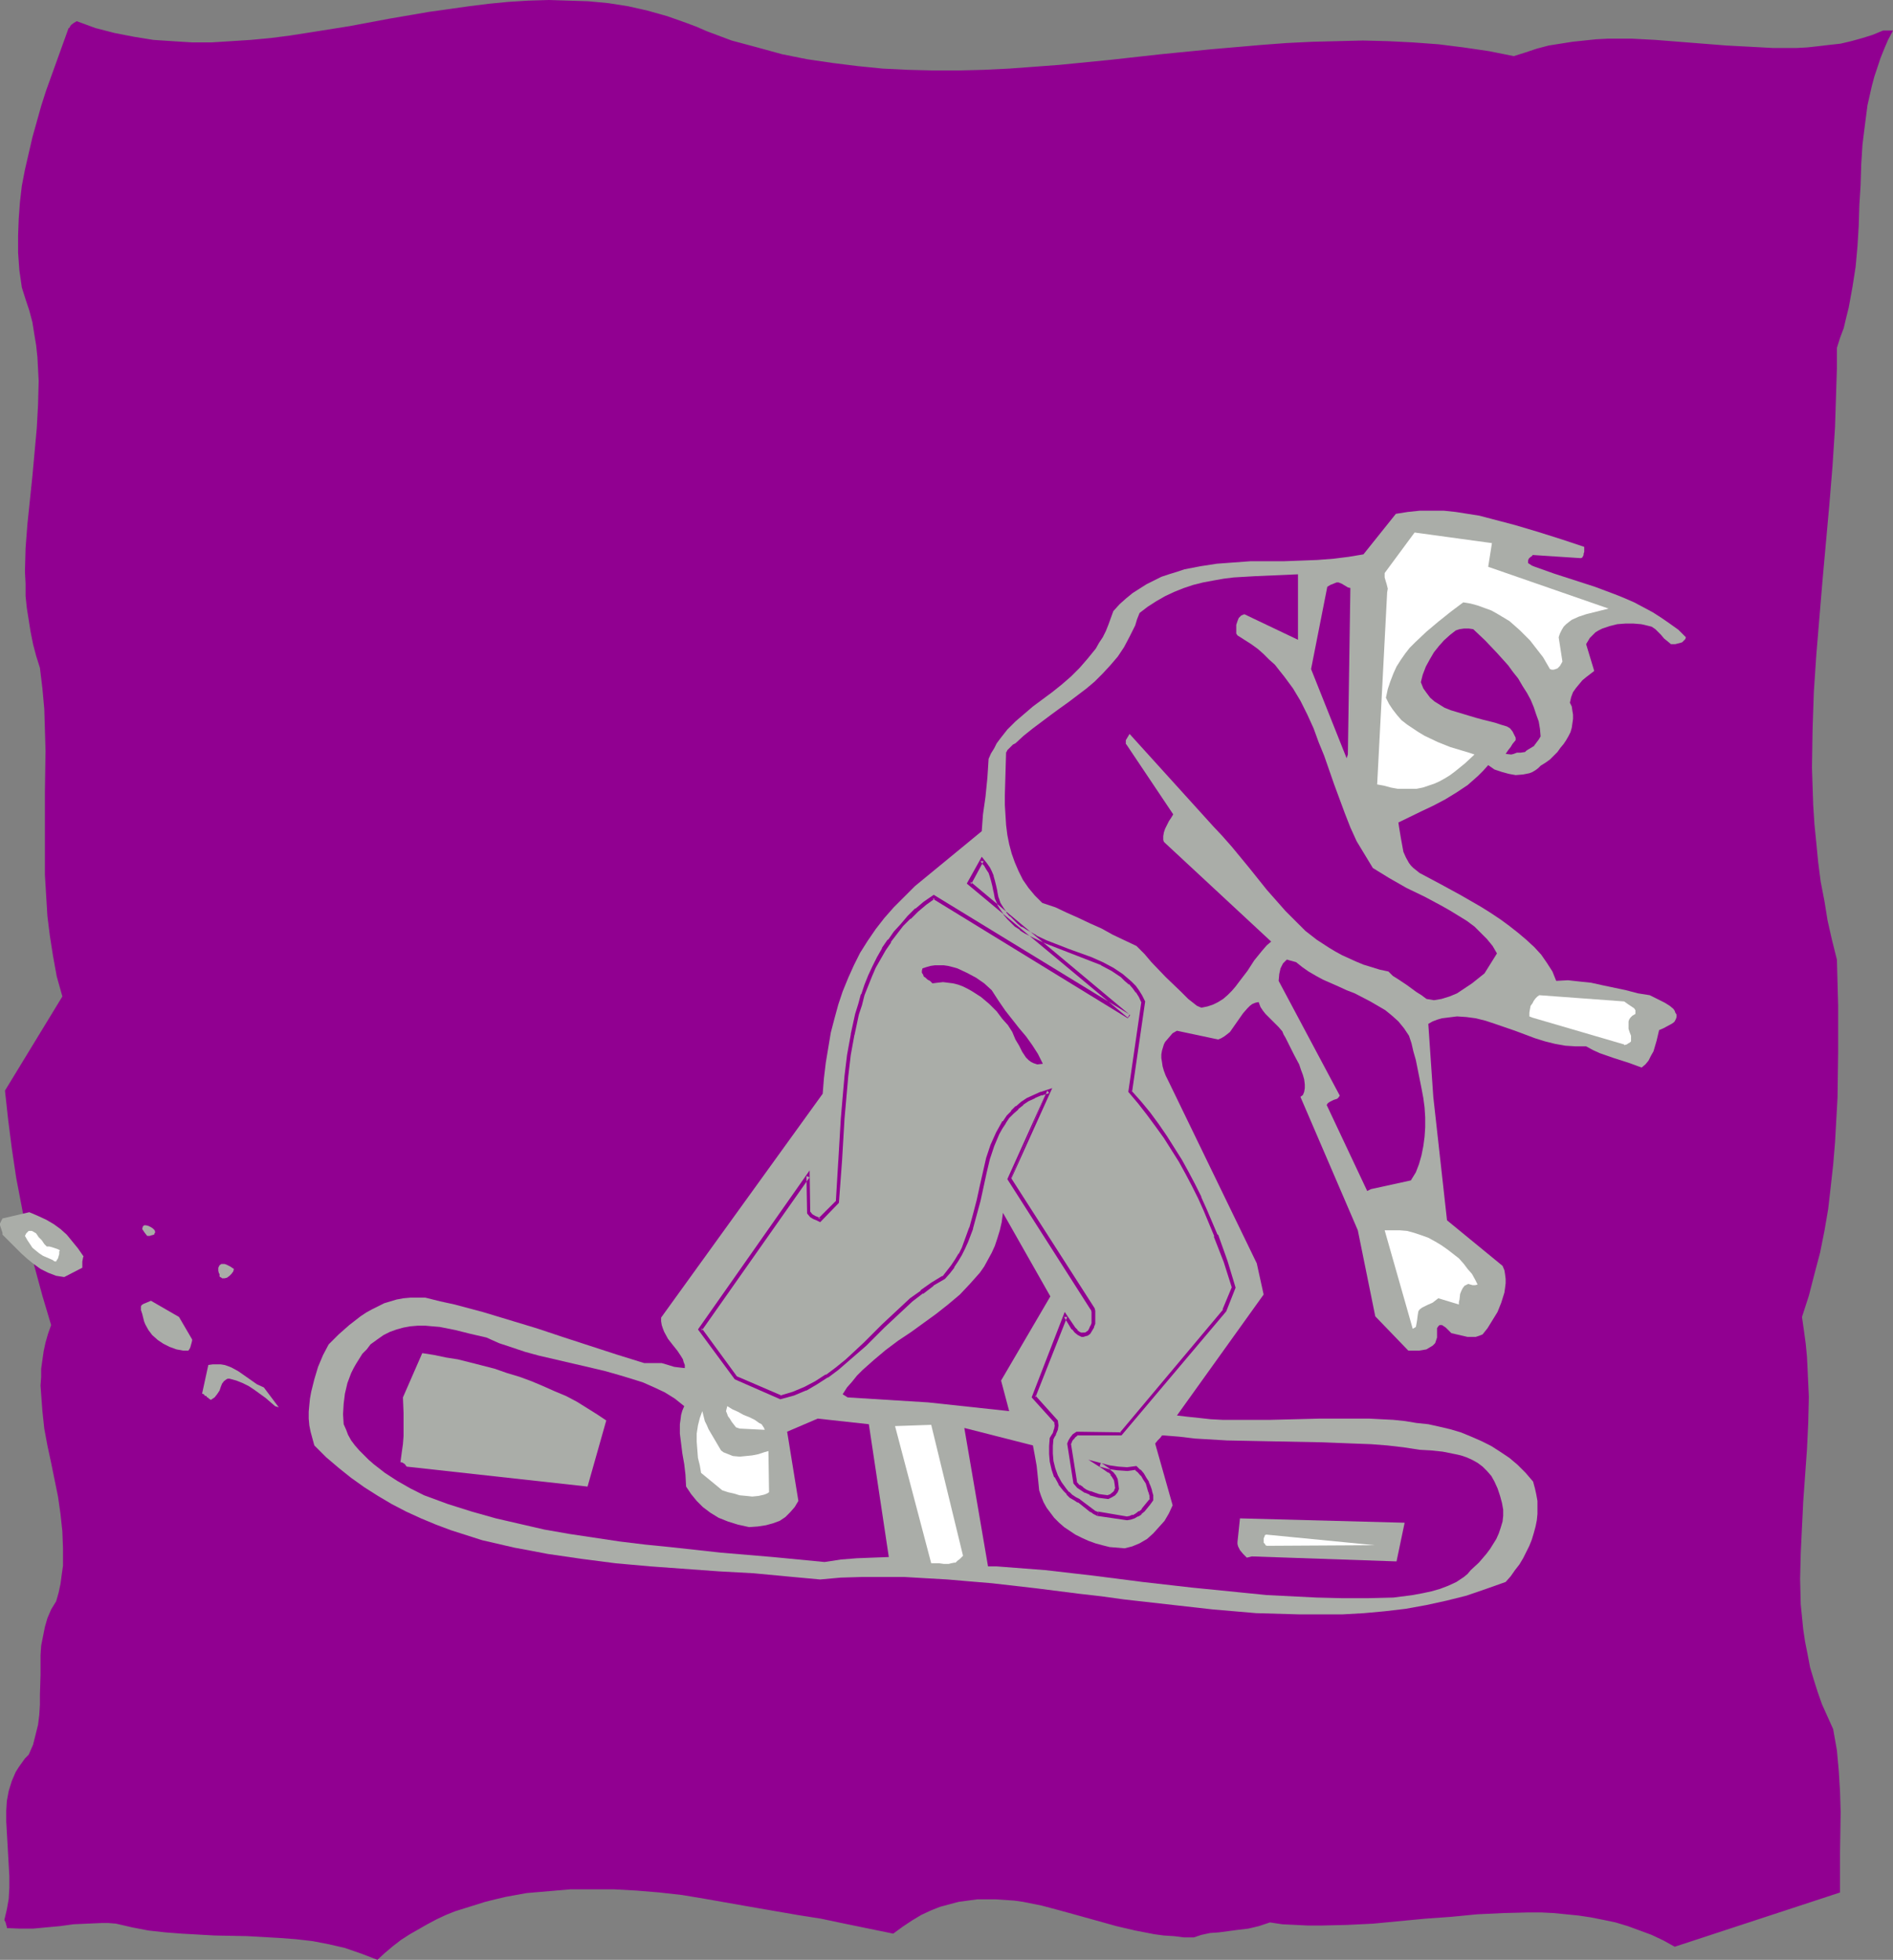 <?xml version="1.0" encoding="UTF-8" standalone="no"?>
<svg
   version="1.0"
   width="129.766mm"
   height="134.376mm"
   id="svg30"
   sodipodi:docname="Snowboarder 08.wmf"
   xmlns:inkscape="http://www.inkscape.org/namespaces/inkscape"
   xmlns:sodipodi="http://sodipodi.sourceforge.net/DTD/sodipodi-0.dtd"
   xmlns="http://www.w3.org/2000/svg"
   xmlns:svg="http://www.w3.org/2000/svg">
  <rect width="100%" height="100%" fill="#808080" stroke="none"/>
  <sodipodi:namedview
     id="namedview30"
     pagecolor="#ffffff"
     bordercolor="#000000"
     borderopacity="0.25"
     inkscape:showpageshadow="2"
     inkscape:pageopacity="0.0"
     inkscape:pagecheckerboard="0"
     inkscape:deskcolor="#d1d1d1"
     inkscape:document-units="mm" />
  <defs
     id="defs1">
    <pattern
       id="WMFhbasepattern"
       patternUnits="userSpaceOnUse"
       width="6"
       height="6"
       x="0"
       y="0" />
  </defs>
  <path
     style="fill:#910091;fill-opacity:1;fill-rule:evenodd;stroke:none"
     d="m 1.131,497.536 0.646,-2.747 0.485,-2.747 0.162,-2.909 v -2.909 L 2.101,480.569 1.939,477.661 1.778,474.914 1.616,472.005 v -2.747 l 0.162,-2.585 0.485,-2.585 0.808,-2.585 0.485,-1.131 0.485,-1.131 0.808,-1.293 0.808,-1.131 0.808,-1.131 0.97,-0.97 1.131,-2.585 0.646,-2.585 0.646,-2.585 0.323,-2.585 0.162,-2.585 v -2.585 l 0.162,-5.332 v -5.009 l 0.162,-2.424 0.485,-2.424 0.485,-2.424 0.646,-2.262 0.97,-2.262 1.293,-2.101 0.646,-2.262 0.485,-2.262 0.323,-2.424 0.323,-2.262 v -2.262 -2.262 l -0.162,-4.363 -0.485,-4.525 -0.646,-4.525 -1.778,-8.726 -0.97,-4.525 -0.808,-4.363 -0.485,-4.525 -0.323,-4.363 -0.162,-2.262 0.162,-2.262 v -2.101 l 0.323,-2.262 0.323,-2.262 0.485,-2.262 0.646,-2.262 0.808,-2.262 -2.262,-7.595 -2.101,-7.756 -1.778,-7.595 -1.454,-7.595 -1.454,-7.595 -1.131,-7.595 -0.97,-7.595 -0.808,-7.433 14.867,-24.4 -1.454,-5.171 -0.97,-5.332 -0.808,-5.171 -0.646,-5.171 -0.323,-5.332 -0.323,-5.332 v -5.332 -5.332 -10.827 l 0.162,-10.665 -0.162,-5.494 -0.162,-5.332 -0.485,-5.332 -0.646,-5.332 -0.97,-3.07 -0.808,-3.07 -0.646,-3.232 -0.485,-3.07 -0.485,-3.07 -0.323,-3.07 v -3.232 l -0.162,-3.07 0.162,-6.14 0.485,-6.302 1.293,-12.442 1.131,-12.442 0.323,-5.979 L 10.019,98.732 9.858,95.661 9.696,92.591 9.373,89.521 8.888,86.612 8.403,83.542 7.595,80.472 6.626,77.563 5.656,74.493 5.01,69.969 4.686,65.444 V 61.081 L 4.848,56.718 5.171,52.355 5.656,48.154 6.464,43.953 7.434,39.751 8.403,35.55 9.534,31.51 10.666,27.47 11.958,23.431 14.867,15.351 17.776,7.272 h 0.162 l 0.162,-0.323 0.323,-0.485 0.646,-0.485 0.808,-0.485 4.848,1.777 5.01,1.293 5.01,0.97 5.01,0.808 4.848,0.323 5.171,0.323 h 5.01 l 5.171,-0.323 5.01,-0.323 5.171,-0.485 5.01,-0.646 5.171,-0.808 10.181,-1.616 10.342,-1.939 10.342,-1.777 10.342,-1.454 5.171,-0.646 5.01,-0.485 5.171,-0.323 L 142.208,0 l 5.01,0.162 5.171,0.162 5.171,0.485 5.171,0.808 5.01,1.131 5.171,1.454 5.01,1.777 2.586,0.97 2.586,1.131 6.464,2.424 6.626,1.777 6.464,1.777 6.464,1.293 6.626,0.97 6.464,0.808 6.464,0.646 6.626,0.323 6.626,0.162 h 6.464 l 6.464,-0.162 6.626,-0.323 6.626,-0.485 6.464,-0.485 13.09,-1.293 13.09,-1.454 13.09,-1.293 13.09,-1.131 6.464,-0.485 6.626,-0.323 6.464,-0.162 6.626,-0.162 6.464,0.162 6.464,0.323 6.626,0.485 6.464,0.808 6.626,0.97 6.464,1.293 3.07,-0.97 2.909,-0.97 3.07,-0.808 3.07,-0.485 3.07,-0.485 3.07,-0.323 3.07,-0.323 3.07,-0.162 h 6.141 l 6.141,0.323 6.141,0.485 12.282,0.97 6.141,0.323 5.979,0.323 h 5.979 l 2.909,-0.162 2.909,-0.323 2.747,-0.323 2.909,-0.323 2.747,-0.646 2.909,-0.808 2.586,-0.808 2.747,-1.131 h 2.586 l -1.293,2.424 -0.97,2.262 -0.97,2.424 -0.808,2.424 -0.808,2.424 -0.646,2.424 -1.131,5.009 -0.646,5.009 -0.646,5.171 -0.323,5.171 -0.162,5.332 -0.323,5.171 -0.162,5.332 -0.323,5.332 -0.485,5.332 -0.808,5.171 -0.97,5.332 -0.646,2.585 -0.646,2.747 -0.97,2.585 -0.808,2.585 v 5.171 l -0.162,5.171 -0.323,10.18 -0.646,10.019 -0.808,9.857 -1.778,19.714 -0.808,9.695 -0.808,9.695 -0.646,9.695 -0.323,9.695 -0.162,9.857 0.162,4.848 0.162,4.848 0.323,5.009 0.485,4.848 0.485,5.009 0.646,5.009 0.97,5.009 0.808,5.009 1.131,5.009 1.293,5.171 0.323,11.958 v 11.958 l -0.162,11.796 -0.323,5.817 -0.323,5.817 -0.485,5.817 -0.646,5.817 -0.646,5.656 -0.97,5.656 -1.131,5.656 -1.454,5.494 -1.454,5.656 -1.778,5.494 0.485,3.393 0.485,3.555 0.323,3.393 0.162,3.393 0.323,6.948 -0.162,6.787 -0.323,6.787 -0.485,6.787 -0.485,6.787 -0.162,3.393 -0.162,3.232 -0.323,6.787 -0.162,6.625 0.162,6.625 0.323,3.232 0.323,3.232 0.485,3.232 0.646,3.232 0.646,3.393 0.97,3.232 0.97,3.07 1.131,3.232 1.454,3.232 1.454,3.232 0.485,2.747 0.485,2.747 0.485,5.332 0.323,5.332 0.162,5.332 -0.162,10.342 v 5.332 5.171 l -42.824,14.058 -2.909,-1.616 -3.07,-1.454 -3.07,-1.131 -3.07,-1.131 -3.232,-0.97 -3.07,-0.646 -3.232,-0.646 -3.232,-0.485 -3.232,-0.323 -3.232,-0.323 -3.232,-0.162 h -3.394 l -6.464,0.162 -6.787,0.323 -6.626,0.646 -6.787,0.485 -13.574,1.293 -6.626,0.323 -6.787,0.162 h -3.394 l -3.232,-0.162 -3.394,-0.162 -3.232,-0.485 -2.909,0.97 -2.747,0.646 -2.747,0.323 -2.424,0.323 -2.424,0.323 -2.262,0.162 -2.262,0.485 -1.939,0.646 h -2.586 l -2.586,-0.323 -2.586,-0.162 -2.424,-0.323 -5.01,-0.97 -4.848,-1.131 -9.858,-2.747 -4.686,-1.293 -4.848,-1.293 -4.848,-0.97 -2.262,-0.323 -2.424,-0.162 -2.424,-0.162 h -2.262 -2.424 l -2.424,0.323 -2.424,0.323 -2.424,0.646 -2.424,0.646 -2.424,0.97 -2.424,1.131 -2.424,1.454 -2.424,1.616 -2.424,1.778 -6.302,-1.293 -6.302,-1.293 -6.141,-1.293 -6.141,-0.97 -12.12,-2.101 -11.958,-2.101 -5.818,-0.97 -5.818,-0.646 -5.818,-0.485 -5.818,-0.323 h -5.818 -5.656 l -5.656,0.485 -5.656,0.485 -5.333,0.97 -2.747,0.646 -2.586,0.646 -5.171,1.616 -2.586,0.808 -2.424,0.97 -2.424,1.131 -2.424,1.293 -2.262,1.293 -2.262,1.293 -2.262,1.454 -2.101,1.616 -2.101,1.777 -1.939,1.777 -2.101,-0.808 -2.101,-0.808 -4.202,-1.454 -4.202,-0.97 -4.202,-0.808 -4.202,-0.485 -4.202,-0.323 -8.565,-0.485 -8.403,-0.162 -8.565,-0.485 -4.202,-0.323 -4.363,-0.485 -4.202,-0.808 -4.202,-0.97 -1.939,-0.162 H 26.341 l -3.717,0.162 -3.555,0.162 -3.555,0.485 -3.555,0.323 -3.394,0.323 H 5.171 L 1.778,499.637 v -0.323 L 1.616,498.829 1.454,498.183 Z"
     id="path1" />
  <path
     style="fill:#910091;fill-opacity:1;fill-rule:evenodd;stroke:none"
     d="m 8.565,487.194 0.323,-3.717 0.646,-3.717 0.646,-3.555 0.808,-3.878 1.778,-7.272 0.97,-3.878 0.808,-3.717 1.778,-7.433 0.808,-3.717 0.646,-3.717 0.485,-3.878 0.323,-3.717 0.162,-3.717 -0.162,-3.717 1.293,-2.101 1.293,-2.101 1.131,-2.262 0.97,-2.262 0.808,-2.262 0.808,-2.424 0.485,-2.424 0.485,-2.262 0.323,-2.424 0.162,-2.424 0.162,-2.424 v -2.262 l -0.162,-2.262 -0.162,-2.262 -0.485,-2.262 -0.323,-2.101 -0.97,-2.747 -0.97,-2.747 -0.808,-2.747 -0.646,-2.585 -0.646,-2.747 -0.485,-2.585 -0.485,-2.585 -0.162,-2.747 -0.162,-2.585 v -2.424 -2.585 l 0.323,-2.424 0.485,-2.585 0.485,-2.262 0.808,-2.424 0.808,-2.262 -0.646,-4.201 -0.808,-4.04 -0.97,-4.04 -1.131,-4.201 -2.262,-8.241 -2.262,-8.08 -1.131,-4.201 -0.808,-4.04 -0.808,-4.201 -0.646,-4.04 -0.323,-4.04 -0.162,-4.201 0.162,-4.04 0.485,-4.201 2.424,-3.393 2.424,-3.393 2.586,-3.555 2.586,-3.555 1.131,-1.939 1.131,-1.939 0.97,-1.939 0.808,-2.101 0.808,-1.939 0.485,-2.262 0.485,-2.262 0.162,-2.585 -1.454,-2.909 -1.293,-2.909 -0.97,-3.07 -0.97,-3.07 -0.646,-2.909 -0.646,-3.07 -0.485,-3.07 -0.323,-3.07 -0.323,-3.07 -0.162,-3.07 v -6.14 -6.302 l 0.162,-6.14 0.323,-6.302 v -6.14 -6.302 l -0.485,-6.302 -0.323,-2.909 -0.323,-3.232 -0.646,-3.07 -0.646,-3.07 -0.808,-3.07 -0.97,-3.07 -1.131,-3.07 -1.454,-3.07 -0.162,-2.424 -0.162,-2.585 -0.162,-2.424 0.162,-2.585 v -2.424 l 0.323,-2.585 0.323,-2.424 0.323,-2.424 0.485,-2.424 0.646,-2.424 0.646,-2.424 0.808,-2.262 0.97,-2.262 0.808,-2.262 0.97,-2.101 1.131,-1.939 0.97,-8.08 -1.293,-3.555 -0.97,-3.555 -0.97,-3.555 -0.646,-3.717 -0.485,-3.717 -0.323,-3.717 -0.485,-7.756 -0.485,-7.756 -0.646,-7.918 -0.485,-3.878 -0.646,-3.878 -0.808,-3.878 -0.97,-3.717 0.323,-0.808 v -0.808 -1.454 -0.646 -0.646 -0.485 l 0.162,-0.485 0.323,-0.162 0.485,-0.162 1.293,-0.485 1.131,-0.485 0.485,-0.323 0.323,-0.485 5.818,-21.653 0.323,-0.808 0.646,-0.97 0.323,-0.323 0.485,-0.485 0.485,-0.162 0.808,-0.162 2.747,1.293 2.747,0.97 2.909,0.808 3.07,0.485 3.07,0.485 3.07,0.323 h 3.232 l 3.232,0.162 6.626,-0.162 6.626,-0.162 h 6.464 l 3.232,0.162 3.232,0.323 0.808,-0.162 0.485,-0.162 0.323,-0.323 0.323,-0.485 0.323,-0.646 0.162,-0.323 v -0.323 l 0.485,-0.646 0.485,-0.808 3.555,-1.616 3.555,-1.293 3.555,-1.293 3.555,-0.97 3.555,-0.97 3.555,-0.808 3.717,-0.646 3.555,-0.646 3.555,-0.485 3.555,-0.323 3.717,-0.323 h 3.555 l 3.555,-0.162 3.717,0.162 7.11,0.323 7.11,0.646 7.272,0.97 7.11,1.293 7.11,1.293 7.11,1.616 6.949,1.616 14.059,3.717 4.363,1.454 4.525,1.131 8.726,2.424 4.202,1.131 4.04,1.293 3.878,1.454 3.717,1.454 1.454,-0.323 1.454,-0.323 1.454,-0.162 h 2.909 l 1.616,0.162 3.07,0.323 3.07,0.323 3.07,0.162 1.616,-0.162 h 1.454 l 1.616,-0.323 1.616,-0.485 h 4.848 l 5.01,-0.323 4.848,-0.485 5.01,-0.808 4.848,-0.97 4.848,-1.131 9.696,-2.424 9.696,-2.262 4.848,-0.97 4.848,-0.97 4.686,-0.646 4.848,-0.485 4.686,-0.162 4.848,0.162 2.101,0.646 1.131,0.323 1.131,0.485 0.97,0.323 0.808,0.323 0.485,0.162 0.162,0.162 h 0.162 l 3.878,1.131 3.878,0.808 3.878,0.808 3.878,0.646 3.878,0.323 4.04,0.323 3.878,0.162 h 4.04 l 4.04,-0.162 3.878,-0.323 8.08,-0.646 7.918,-0.808 8.08,-0.97 8.08,-1.131 7.918,-0.808 8.08,-0.646 4.04,-0.323 h 4.04 l 4.04,-0.162 4.04,0.162 3.878,0.323 4.04,0.323 4.04,0.485 3.878,0.808 4.04,0.808 3.878,1.131 1.939,-0.323 1.778,-0.323 1.616,-0.323 1.778,-0.162 h 1.454 l 1.293,-0.162 h 1.293 0.97 l -0.485,3.393 -0.808,3.393 -0.97,3.393 -1.293,3.393 -0.808,1.616 -0.97,1.454 -0.808,1.454 -1.131,1.454 -0.97,1.293 -1.131,1.131 -1.293,1.131 -1.293,1.131 v 0.323 l 0.162,0.323 0.485,0.485 0.485,0.162 h 0.646 l 1.616,-0.323 1.778,-0.323 -0.97,36.196 0.162,0.485 v 0.485 l 0.485,1.293 0.485,0.97 0.323,0.485 0.323,0.323 -1.131,3.717 -0.646,3.717 -0.485,3.717 -0.162,3.878 -0.162,3.717 0.162,3.878 0.323,7.433 0.485,7.433 0.162,3.878 v 3.717 l -0.162,3.717 -0.162,3.717 -0.646,3.555 -0.646,3.717 -1.778,3.717 -1.778,3.878 -1.293,3.717 -1.131,3.717 -0.97,3.717 -0.646,3.878 -0.323,3.717 -0.323,3.878 -0.162,3.717 0.162,3.717 0.323,3.878 0.323,3.717 0.485,3.717 0.808,3.878 0.808,3.717 0.808,3.878 -0.162,0.97 -0.323,1.131 -0.162,1.939 v 1.777 l 0.162,1.616 0.485,3.232 0.162,1.616 -0.162,1.616 0.97,1.939 0.808,2.262 1.293,4.201 1.131,4.363 0.646,4.363 0.646,4.363 0.323,4.363 0.162,4.363 0.162,4.525 v 8.887 l 0.323,8.887 0.162,4.525 0.485,4.363 0.646,4.363 0.808,4.363 v 2.424 l -0.162,2.424 -0.646,4.848 -0.808,4.848 -1.131,4.686 -1.131,4.686 -1.454,4.686 -1.454,4.686 -1.293,4.525 -1.131,4.686 -1.131,4.525 -0.808,4.525 -0.485,4.686 -0.162,4.525 0.162,2.262 0.162,2.262 0.485,2.262 0.485,2.262 0.485,2.262 0.808,2.262 -1.454,4.04 -1.131,3.878 -0.97,3.878 -0.808,3.878 -0.485,3.878 -0.323,3.878 -0.162,3.878 v 3.878 l 0.162,3.717 0.323,3.878 0.323,3.878 0.485,3.878 1.293,7.595 1.454,7.595 1.616,7.595 1.454,7.433 1.454,7.595 1.293,7.433 0.485,3.555 0.323,3.717 0.162,3.555 0.162,3.717 -0.162,3.555 -0.162,3.717 -0.485,3.555 -0.646,3.555 -30.381,10.988 -2.586,-1.131 -2.424,-1.131 -2.586,-0.97 -2.424,-0.97 -5.01,-1.454 -5.171,-1.293 -5.01,-0.808 -5.171,-0.646 -5.171,-0.323 -5.171,-0.323 -5.171,0.162 -5.333,0.162 -5.171,0.323 -5.333,0.485 -10.504,1.131 -10.504,1.454 -10.666,1.454 -10.504,1.131 -5.171,0.485 -5.171,0.323 -5.171,0.162 h -5.171 l -5.171,-0.162 -5.01,-0.485 -5.171,-0.646 -5.01,-0.97 -5.01,-1.131 -4.848,-1.616 -2.424,-0.97 -5.01,-2.101 -2.262,-1.131 h -2.586 -1.293 -1.131 -2.262 l -1.131,-0.162 -0.808,-0.162 -3.232,1.454 -3.07,1.131 -3.232,1.131 -3.07,0.808 -3.232,0.808 -3.232,0.646 -3.232,0.323 -3.07,0.323 -3.232,0.162 -3.232,0.162 -3.07,-0.162 h -3.394 l -6.302,-0.646 -6.302,-0.97 -6.464,-1.131 -6.302,-1.454 -12.605,-2.909 -6.302,-1.616 -6.302,-1.293 -6.141,-1.293 -6.141,-1.131 -4.363,0.162 -4.363,0.162 -4.202,0.323 -4.363,0.485 -4.363,0.646 -4.202,0.808 -4.202,0.97 -4.04,1.131 -4.04,1.293 -4.04,1.454 -3.878,1.777 -3.555,1.939 -3.717,2.101 -3.394,2.424 -3.232,2.585 -3.07,2.909 -73.528,-8.403 -0.323,-0.162 -0.323,-0.323 -0.485,-0.485 -0.162,-0.485 -0.485,-1.293 v -1.293 l -0.646,-0.485 -0.646,-0.323 -0.485,-0.162 -0.808,-0.162 h -0.646 l -0.808,0.162 -1.454,0.323 -3.232,1.131 -1.616,0.323 -1.454,0.323 H 9.858 L 9.534,488.81 H 9.05 l -0.162,-0.162 v -0.323 -0.323 -0.162 -0.323 z"
     id="path2" />
  <path
     style="fill:#000000;fill-opacity:1;fill-rule:evenodd;stroke:none"
     d="m 299.929,277.774 1.454,0.323 0.162,-0.646 -1.454,-0.323 z"
     id="path3" />
  <path
     style="fill:#aaada8;fill-opacity:1;fill-rule:evenodd;stroke:none"
     d="m 213.15,283.429 0.323,-4.04 0.485,-4.04 0.646,-3.878 0.646,-3.878 0.97,-3.717 0.97,-3.555 1.131,-3.393 1.454,-3.555 1.454,-3.232 1.616,-3.232 1.939,-3.07 2.101,-3.07 2.262,-2.909 2.424,-2.747 2.747,-2.747 2.747,-2.747 17.291,-14.22 0.323,-4.363 0.646,-4.525 0.485,-4.848 0.162,-2.424 0.162,-2.585 0.646,-1.454 0.808,-1.293 0.646,-1.293 0.97,-1.293 1.778,-2.262 2.101,-2.101 2.262,-1.939 2.262,-1.939 5.01,-3.717 2.424,-1.939 2.424,-2.101 2.262,-2.262 2.101,-2.424 2.101,-2.585 0.808,-1.454 0.97,-1.454 0.808,-1.616 0.646,-1.616 0.646,-1.778 0.646,-1.777 1.616,-1.777 1.616,-1.454 1.778,-1.454 1.778,-1.131 1.778,-1.131 1.939,-0.97 1.939,-0.97 1.939,-0.646 2.101,-0.646 1.939,-0.646 4.202,-0.808 4.202,-0.646 4.363,-0.323 4.363,-0.323 h 8.726 l 4.363,-0.162 4.202,-0.162 4.202,-0.323 3.878,-0.485 3.878,-0.646 8.403,-10.503 3.07,-0.485 3.07,-0.323 h 3.232 3.07 l 3.07,0.323 3.07,0.485 3.07,0.485 3.07,0.808 6.141,1.616 5.979,1.777 6.141,1.939 5.818,1.939 v 1.293 l -0.162,0.485 v 0.323 l -0.162,0.323 -0.162,0.323 -0.323,0.162 h -0.323 l -12.282,-0.808 v 0.162 l -0.646,0.485 -0.323,0.323 -0.162,0.485 v 0.323 0.323 l 0.485,0.323 0.485,0.323 0.808,0.323 5.01,1.777 10.504,3.393 5.171,1.939 2.424,0.97 2.586,1.131 2.424,1.293 2.424,1.293 2.262,1.454 2.101,1.454 2.262,1.616 1.939,1.939 -0.162,0.485 -0.485,0.485 -0.323,0.323 -0.485,0.162 -1.293,0.323 h -1.131 l -0.97,-0.808 -0.808,-0.646 -0.808,-0.97 -0.646,-0.646 -0.808,-0.808 -0.97,-0.646 -1.293,-0.323 -0.646,-0.162 -0.808,-0.162 -1.939,-0.162 h -2.101 l -2.101,0.162 -1.939,0.485 -1.939,0.646 -0.97,0.485 -0.808,0.485 -0.646,0.646 -0.808,0.808 -0.485,0.808 -0.485,0.808 2.101,6.948 -2.101,1.616 -0.97,0.808 -0.808,0.97 -0.808,0.97 -0.808,1.131 -0.485,1.293 -0.323,1.454 0.485,0.97 0.162,1.131 0.162,0.97 v 1.131 l -0.162,1.131 -0.162,1.131 -0.323,1.131 -0.485,0.97 -0.646,1.131 -0.646,0.97 -0.808,0.97 -0.808,1.131 -0.97,0.97 -0.97,0.97 -1.131,0.808 -1.293,0.808 -0.646,0.646 -0.646,0.485 -0.808,0.485 -0.808,0.323 -0.808,0.162 -0.808,0.162 -1.939,0.162 -1.778,-0.323 -1.778,-0.485 -1.939,-0.646 -1.616,-1.131 -1.293,1.454 -1.293,1.293 -1.454,1.293 -1.293,1.131 -2.909,1.939 -2.909,1.777 -3.07,1.616 -3.07,1.454 -5.979,2.909 0.162,1.131 0.162,0.97 0.323,1.939 0.323,1.777 0.323,1.777 0.646,1.454 0.808,1.454 0.485,0.646 0.646,0.646 0.808,0.646 0.808,0.646 5.171,2.747 5.333,2.909 5.333,3.07 2.586,1.616 2.424,1.616 2.424,1.777 2.262,1.778 2.101,1.777 2.101,1.939 1.778,1.939 1.454,2.101 1.454,2.262 0.97,2.424 3.07,-0.162 2.909,0.323 3.07,0.323 2.909,0.646 6.141,1.293 3.07,0.808 3.07,0.485 1.293,0.646 1.293,0.646 1.293,0.646 1.293,0.808 0.97,0.808 0.323,0.485 0.162,0.485 0.323,0.485 v 0.646 l -0.162,0.485 -0.323,0.646 -0.323,0.323 -0.485,0.323 -2.101,1.131 -1.131,0.485 -0.646,2.747 -0.808,2.747 -0.646,1.131 -0.646,1.293 -0.808,0.97 -0.97,0.808 -1.778,-0.646 -1.778,-0.646 -3.555,-1.131 -3.717,-1.293 -1.778,-0.808 -1.778,-0.97 h -2.747 l -2.586,-0.162 -2.747,-0.485 -2.586,-0.646 -2.586,-0.808 -2.586,-0.97 -2.586,-0.97 -5.171,-1.777 -2.424,-0.808 -2.586,-0.646 -2.424,-0.323 -2.424,-0.162 -2.586,0.323 -1.293,0.162 -1.131,0.323 -1.293,0.485 -1.131,0.646 1.293,18.906 3.555,31.995 14.382,11.796 0.485,1.131 0.162,0.97 0.162,1.293 v 1.131 l -0.162,1.293 -0.162,1.131 -0.808,2.585 -0.97,2.424 -1.293,2.101 -1.293,2.101 -0.646,0.808 -0.646,0.808 -0.808,0.323 -0.97,0.323 h -1.131 -0.97 l -2.101,-0.485 -2.101,-0.485 -0.323,-0.323 -0.485,-0.485 -0.646,-0.646 -0.97,-0.646 h -0.646 l -0.323,0.323 -0.323,0.485 v 0.485 1.939 l -0.162,0.485 -0.323,0.97 -0.646,0.646 -0.808,0.485 -0.808,0.485 -0.97,0.162 -0.97,0.162 h -2.747 l -8.565,-8.887 -4.525,-22.299 -14.867,-34.58 0.646,-0.485 0.323,-0.808 0.162,-0.97 v -0.97 l -0.162,-1.293 -0.323,-1.131 -0.485,-1.293 -0.485,-1.454 -1.293,-2.424 -1.293,-2.585 -0.485,-0.97 -0.485,-0.97 -0.485,-0.808 -0.323,-0.808 -0.97,-1.131 -0.97,-0.97 -0.808,-0.808 -1.616,-1.616 -0.646,-0.808 -0.646,-0.97 -0.485,-1.293 -0.808,0.162 -0.808,0.323 -0.646,0.485 -0.646,0.646 -1.131,1.293 -1.131,1.616 -1.131,1.616 -1.131,1.616 -0.808,0.646 -0.646,0.485 -0.808,0.485 -0.808,0.323 -10.666,-2.262 -1.131,0.646 -0.97,1.131 -0.97,1.131 -0.323,0.646 -0.485,1.616 -0.162,0.97 v 0.97 l 0.162,0.97 0.162,1.131 0.323,1.131 0.485,1.293 0.646,1.293 22.947,47.346 1.778,8.08 -22.462,31.349 2.747,0.323 3.07,0.323 2.909,0.323 3.07,0.162 h 6.141 6.302 l 6.464,-0.162 6.302,-0.162 h 6.464 6.302 l 6.302,0.323 3.07,0.323 2.909,0.485 3.07,0.323 2.909,0.646 2.747,0.646 2.747,0.808 2.747,1.131 2.586,1.131 2.586,1.293 2.262,1.454 2.424,1.616 2.101,1.777 2.101,2.101 1.939,2.262 0.485,1.777 0.323,1.454 0.323,1.777 v 1.616 1.777 l -0.162,1.616 -0.323,1.616 -0.485,1.777 -0.485,1.616 -0.646,1.616 -0.808,1.616 -0.808,1.616 -0.97,1.616 -1.131,1.454 -1.131,1.616 -1.293,1.454 -5.01,1.777 -5.171,1.777 -5.171,1.293 -5.171,1.131 -5.333,0.97 -5.494,0.646 -5.333,0.485 -5.656,0.323 h -5.494 -5.494 l -5.656,-0.162 -5.656,-0.162 -5.656,-0.485 -5.656,-0.485 -11.474,-1.293 -11.474,-1.293 -5.818,-0.808 -5.656,-0.646 -11.474,-1.454 -11.312,-1.293 -5.818,-0.485 -5.656,-0.485 -5.656,-0.323 -5.494,-0.323 h -5.494 -5.494 l -5.494,0.162 -5.333,0.485 -8.726,-0.808 -8.565,-0.808 -8.888,-0.485 -8.888,-0.646 -8.888,-0.646 -9.05,-0.808 -8.726,-1.131 -8.888,-1.293 -4.202,-0.808 -4.363,-0.808 -4.202,-0.97 -4.202,-0.97 -4.04,-1.293 -4.04,-1.293 -3.878,-1.454 -3.878,-1.616 -3.878,-1.777 -3.717,-1.939 -3.555,-2.101 -3.555,-2.262 -3.394,-2.424 -3.232,-2.585 -3.232,-2.747 -3.07,-3.07 -0.485,-1.777 -0.485,-1.777 -0.323,-1.616 -0.162,-1.777 v -1.778 l 0.162,-1.777 0.162,-1.616 0.323,-1.777 0.808,-3.232 0.97,-3.232 1.293,-3.07 1.454,-2.747 2.586,-2.585 2.747,-2.424 2.909,-2.262 1.454,-0.97 1.454,-0.808 1.616,-0.808 1.616,-0.808 1.616,-0.485 1.616,-0.485 1.778,-0.323 1.778,-0.162 h 1.939 1.939 l 3.878,0.97 3.717,0.808 7.272,1.939 6.949,2.101 6.949,2.101 6.787,2.262 6.949,2.262 6.949,2.262 7.272,2.262 h 0.97 2.424 1.131 l 1.131,0.323 2.101,0.646 1.293,0.162 1.454,0.162 v -0.808 l -0.323,-0.808 -0.162,-0.646 -0.485,-0.808 -0.97,-1.454 -1.293,-1.616 -1.131,-1.454 -0.97,-1.777 -0.323,-0.808 -0.323,-0.97 -0.162,-0.97 v -0.97 z"
     id="path4" />
  <path
     style="fill:#910091;fill-opacity:1;fill-rule:evenodd;stroke:none"
     d="m 109.888,387.493 6.141,2.262 6.141,1.939 6.302,1.777 6.302,1.454 6.302,1.454 6.464,1.131 6.464,0.97 6.464,0.97 6.626,0.808 6.464,0.646 13.251,1.454 13.413,1.131 13.413,1.293 4.202,-0.646 4.04,-0.323 4.04,-0.162 4.363,-0.162 -5.171,-34.419 -13.251,-1.454 -7.918,3.393 2.909,17.937 -0.97,1.616 -1.131,1.293 -1.293,1.293 -1.454,0.97 -1.778,0.646 -1.778,0.485 -2.101,0.323 -2.262,0.162 -2.909,-0.646 -2.586,-0.808 -2.424,-0.97 -2.101,-1.293 -1.939,-1.454 -1.616,-1.616 -1.454,-1.777 -1.293,-1.939 -0.162,-3.07 -0.323,-2.747 -0.485,-2.747 -0.323,-2.585 -0.323,-2.585 v -2.424 l 0.162,-1.131 0.162,-1.293 0.323,-1.131 0.485,-1.131 -2.424,-1.939 -2.586,-1.616 -2.747,-1.293 -2.909,-1.293 -3.07,-0.97 -3.232,-0.97 -3.394,-0.97 -3.394,-0.808 -6.949,-1.616 -6.949,-1.616 -3.555,-0.97 -3.394,-1.131 -3.394,-1.131 -3.232,-1.454 -4.202,-0.97 -3.878,-0.97 -4.04,-0.808 -1.939,-0.162 -1.778,-0.162 h -1.939 l -1.939,0.162 -1.778,0.323 -1.778,0.485 -1.778,0.646 -1.616,0.808 -1.616,1.131 -1.778,1.293 -0.97,1.293 -1.131,1.131 -0.808,1.293 -0.808,1.293 -0.646,1.131 -0.646,1.293 -0.97,2.585 -0.646,2.747 -0.323,2.585 -0.162,2.747 0.162,2.585 0.646,1.454 0.485,1.293 0.808,1.454 0.97,1.293 1.131,1.293 1.131,1.131 1.293,1.293 1.293,1.131 1.454,1.131 1.454,1.131 3.232,2.101 3.394,1.939 z"
     id="path5" />
  <path
     style="fill:#aaada8;fill-opacity:1;fill-rule:evenodd;stroke:none"
     d="m 105.363,380.06 46.864,5.171 4.848,-17.129 -2.424,-1.616 -2.586,-1.616 -2.586,-1.616 -2.747,-1.454 -3.07,-1.293 -2.909,-1.293 -3.07,-1.293 -3.07,-1.131 -3.232,-0.97 -3.232,-1.131 -6.302,-1.616 -3.232,-0.808 -3.07,-0.485 -3.07,-0.646 -3.07,-0.485 -5.01,11.473 0.162,4.04 v 4.04 1.939 l -0.162,2.101 -0.323,2.262 -0.323,2.424 h 0.323 l 0.323,0.162 0.485,0.323 z"
     id="path6" />
  <path
     style="fill:#ffffff;fill-opacity:1;fill-rule:evenodd;stroke:none"
     d="m 242.077,405.107 h 1.293 l 1.131,0.162 h 1.293 l 0.646,-0.162 0.808,-0.162 h 0.162 0.162 l 0.485,-0.485 0.646,-0.485 0.808,-0.808 -8.242,-33.934 -9.373,0.323 9.373,35.55 z"
     id="path7" />
  <path
     style="fill:#ffffff;fill-opacity:1;fill-rule:evenodd;stroke:none"
     d="m 187.133,386.201 1.454,0.485 1.454,0.323 1.616,0.485 1.778,0.162 1.454,0.162 1.616,-0.162 1.454,-0.323 0.808,-0.323 0.485,-0.323 -0.162,-10.665 -1.131,0.323 -1.454,0.485 -1.616,0.323 -1.616,0.162 -1.616,0.162 -1.778,-0.162 -0.808,-0.323 -0.808,-0.323 -0.808,-0.323 -0.646,-0.485 -3.232,-5.494 -0.485,-1.131 -0.485,-0.97 -0.323,-1.293 -0.323,-1.293 -0.646,1.778 -0.485,1.939 -0.323,2.101 v 2.101 l 0.162,2.101 0.162,2.101 0.485,1.939 0.323,1.939 z"
     id="path8" />
  <path
     style="fill:#910091;fill-opacity:1;fill-rule:evenodd;stroke:none"
     d="m 258.237,405.915 6.302,0.485 6.302,0.485 12.605,1.454 6.302,0.808 6.302,0.808 12.766,1.454 12.928,1.293 6.464,0.646 6.464,0.323 6.464,0.323 6.626,0.162 h 6.626 l 6.626,-0.162 5.01,-0.646 2.586,-0.485 2.262,-0.485 2.262,-0.646 2.101,-0.808 2.101,-0.97 1.939,-1.293 0.97,-0.808 0.808,-0.97 2.101,-1.939 1.939,-2.262 0.97,-1.293 0.808,-1.293 0.808,-1.293 0.646,-1.454 0.485,-1.454 0.485,-1.616 0.162,-1.454 v -1.616 l -0.323,-1.778 -0.485,-1.777 -0.646,-1.939 -0.808,-1.777 -0.808,-1.454 -1.131,-1.293 -1.131,-1.131 -1.293,-0.97 -1.454,-0.808 -1.454,-0.646 -1.454,-0.485 -1.454,-0.323 -3.232,-0.646 -3.07,-0.323 -2.909,-0.162 -4.202,-0.646 -4.202,-0.485 -4.202,-0.323 -4.363,-0.162 -8.242,-0.323 -16.645,-0.323 -8.08,-0.162 -8.242,-0.485 -4.04,-0.485 -4.04,-0.323 h -0.323 -0.162 l -0.485,0.646 -0.646,0.646 -0.646,0.808 4.525,15.997 -0.97,2.101 -1.131,1.939 -1.454,1.616 -1.454,1.616 -1.616,1.454 -1.939,1.131 -1.939,0.808 -1.939,0.485 -1.939,-0.162 -1.939,-0.162 -1.939,-0.485 -1.778,-0.485 -1.778,-0.646 -1.778,-0.808 -1.616,-0.808 -1.454,-0.97 -1.454,-0.97 -1.293,-1.131 -1.293,-1.293 -0.97,-1.293 -0.97,-1.293 -0.808,-1.454 -0.646,-1.616 -0.485,-1.454 -0.162,-1.616 -0.162,-1.616 -0.323,-3.07 -0.485,-2.747 -0.485,-2.585 -17.776,-4.525 6.141,35.873 z"
     id="path9" />
  <path
     style="fill:#ffffff;fill-opacity:1;fill-rule:evenodd;stroke:none"
     d="m 191.657,370.203 6.464,0.323 -0.162,-0.485 -0.323,-0.485 -0.323,-0.485 -0.646,-0.323 -1.131,-0.808 -1.293,-0.646 -0.808,-0.323 -0.808,-0.323 -1.454,-0.808 -1.454,-0.646 -1.293,-0.808 -0.162,0.646 -0.162,0.646 0.323,0.808 0.162,0.485 0.485,0.646 0.485,0.808 1.131,1.454 z"
     id="path10" />
  <path
     style="fill:#aaada8;fill-opacity:1;fill-rule:evenodd;stroke:none"
     d="m 284.254,392.341 7.757,1.131 0.808,-0.162 0.808,-0.323 0.97,-0.485 0.808,-0.485 0.808,-0.646 1.454,-1.778 0.646,-0.97 v -1.131 l -0.323,-1.131 -0.323,-0.97 -0.485,-1.131 -0.485,-1.131 -0.646,-0.97 -0.808,-0.97 -0.97,-0.808 -2.262,0.323 -2.262,-0.162 -2.424,-0.323 -2.262,-0.646 0.808,0.485 1.454,1.131 0.808,0.646 0.485,0.808 0.485,0.808 0.162,1.131 0.162,1.293 -0.323,0.485 -0.485,0.646 -0.646,0.485 -0.97,0.485 -1.131,-0.162 -1.131,-0.162 -1.131,-0.323 -1.131,-0.323 -1.131,-0.646 -0.97,-0.485 -0.97,-0.646 -0.808,-0.97 -1.616,-10.18 0.323,-0.646 0.323,-0.646 0.646,-0.646 0.808,-0.646 11.312,0.162 26.826,-32.156 2.424,-5.817 -2.101,-6.787 -2.586,-6.625 -2.586,-6.625 -1.454,-3.232 -1.616,-3.232 -1.616,-3.232 -1.778,-3.07 -1.939,-3.232 -1.939,-2.909 -2.262,-3.07 -2.101,-3.07 -2.424,-2.747 -2.424,-2.909 3.394,-23.431 -0.808,-1.293 -0.646,-1.293 -0.97,-1.131 -0.97,-1.131 -1.131,-0.97 -0.97,-0.808 -2.586,-1.777 -2.586,-1.293 -2.909,-1.293 -5.818,-2.262 -2.909,-0.97 -2.909,-1.131 -2.747,-1.293 -2.586,-1.454 -1.131,-0.808 -1.293,-0.97 -0.97,-0.808 -0.97,-0.97 -0.97,-1.131 -0.808,-1.293 -0.646,-1.293 -0.646,-1.293 -0.323,-1.778 -0.323,-1.616 -0.323,-1.131 -0.323,-1.293 -0.485,-1.131 -0.485,-0.97 -0.646,-0.97 -0.808,-0.97 -3.394,5.817 41.37,34.58 -50.581,-31.025 -2.262,1.778 -2.101,1.777 -1.939,1.777 -1.939,1.939 -1.616,2.101 -1.616,2.101 -1.454,2.101 -1.293,2.262 -1.131,2.424 -1.131,2.262 -0.97,2.424 -0.97,2.424 -0.646,2.585 -0.808,2.585 -1.131,5.171 -0.97,5.332 -0.646,5.494 -0.485,5.494 -0.485,5.494 -0.323,5.494 -0.323,5.494 -0.323,5.332 -0.323,5.332 -4.525,4.686 -0.485,-0.162 -0.323,-0.162 -0.808,-0.323 -0.646,-0.485 -0.808,-0.808 v -9.534 l -28.118,39.751 9.373,12.442 11.635,5.171 3.232,-0.97 3.07,-1.293 2.909,-1.616 2.747,-1.616 2.586,-1.939 2.424,-2.101 2.424,-2.101 2.424,-2.262 4.686,-4.686 4.848,-4.525 2.424,-2.101 2.747,-2.101 2.747,-1.939 2.909,-1.777 1.293,-1.454 1.131,-1.454 0.97,-1.454 0.808,-1.616 0.808,-1.616 0.808,-1.777 1.293,-3.555 0.97,-3.555 0.97,-3.555 0.808,-3.717 0.808,-3.555 0.808,-3.555 1.131,-3.393 1.293,-3.232 0.808,-1.454 0.97,-1.293 0.97,-1.454 1.131,-1.131 1.293,-1.131 1.293,-1.131 1.454,-0.97 1.616,-0.97 1.939,-0.646 1.939,-0.646 -10.181,22.623 21.493,33.772 0.162,0.646 v 0.808 1.454 0.808 l -0.323,0.97 -0.323,0.808 -0.485,0.646 -0.485,0.323 -0.485,0.162 h -0.485 -0.485 l -0.808,-0.162 -0.646,-0.646 -0.646,-0.808 -0.646,-0.808 -1.454,-2.262 -8.242,20.845 5.818,6.464 0.162,0.97 -0.162,1.131 -0.485,0.97 -0.162,0.646 -0.485,0.646 -0.162,1.939 v 2.101 l 0.162,1.939 0.485,1.939 0.646,1.939 1.131,1.777 1.131,1.777 0.808,0.808 0.808,0.646 1.131,0.646 0.97,0.646 1.778,1.293 1.454,1.293 0.808,0.485 z"
     id="path11" />
  <path
     style="fill:#910091;fill-opacity:1;fill-rule:evenodd;stroke:none"
     d="m 284.254,392.826 7.757,1.131 0.97,-0.162 0.97,-0.323 0.808,-0.485 h 0.162 l 0.808,-0.485 v -0.162 l 0.808,-0.646 v 0 l 1.454,-1.778 v 0 l 0.808,-1.131 v -1.293 0 l -0.323,-1.131 v -0.162 l -0.323,-0.97 v 0 l -0.485,-1.131 v -0.162 l -0.646,-0.97 -0.646,-1.131 v 0 l -0.808,-0.97 h -0.162 l -0.97,-0.97 -2.424,0.323 v 0 l -2.262,-0.162 v 0 l -2.262,-0.323 v 0 l -5.494,-1.454 3.555,2.262 v 0 l 1.616,1.131 v -0.162 l 0.646,0.646 h -0.162 l 0.485,0.646 v 0 l 0.485,0.808 v 0 l 0.162,0.97 v 0 l 0.162,1.293 v -0.323 l -0.323,0.646 h 0.162 l -0.485,0.485 v 0 l -0.646,0.485 h 0.162 l -0.97,0.323 h 0.323 l -1.293,-0.162 -1.131,-0.162 v 0 l -0.97,-0.323 -1.293,-0.485 0.162,0.162 -1.131,-0.485 v 0 l -0.97,-0.646 h 0.162 l -0.97,-0.646 v 0.162 l -0.808,-0.97 0.162,0.323 -1.616,-10.18 v 0.162 l 0.323,-0.646 -0.162,0.162 0.485,-0.808 v 0.162 l 0.485,-0.646 v 0 l 0.808,-0.646 -0.323,0.162 h 11.474 l 27.149,-32.156 2.424,-6.14 -2.101,-6.948 v 0 l -2.424,-6.787 h -0.162 l -2.747,-6.464 -1.454,-3.232 v -0.162 l -1.616,-3.232 -1.616,-3.07 -1.778,-3.232 -1.939,-3.07 -1.939,-3.07 v 0 l -2.101,-3.07 v 0 l -2.262,-3.07 -2.262,-2.747 -2.586,-2.909 0.162,0.323 3.394,-23.431 -0.808,-1.616 -0.808,-1.293 v 0 l -0.808,-1.131 -1.131,-1.131 v 0 l -1.131,-0.97 -1.131,-0.97 v 0 l -2.424,-1.616 -2.747,-1.454 v 0 l -2.909,-1.293 -5.818,-2.101 -2.909,-1.131 -2.909,-1.131 -2.747,-1.293 h 0.162 l -2.586,-1.454 -1.293,-0.808 v 0.162 l -1.131,-0.97 -0.97,-0.97 v 0 l -0.97,-0.97 v 0.162 l -0.97,-1.131 h 0.162 l -0.808,-1.131 -0.808,-1.293 v 0 l -0.485,-1.454 v 0.162 l -0.323,-1.616 v -0.162 l -0.323,-1.454 -0.323,-1.293 -0.323,-1.131 v -0.162 l -0.485,-1.131 v 0 l -0.485,-0.97 -0.808,-1.131 v 0 l -1.293,-1.616 -3.878,6.948 41.693,34.742 0.485,-0.808 -50.742,-31.025 -2.586,1.778 -2.101,1.777 h -0.162 l -1.939,1.939 v 0 l -1.778,2.101 -1.778,1.939 -1.454,2.101 h -0.162 l -1.454,2.101 v 0.162 l -1.293,2.262 -1.131,2.262 v 0 l -1.131,2.424 -0.97,2.424 -0.808,2.424 -0.162,0.162 -0.646,2.424 -0.808,2.585 -1.131,5.171 v 0.162 l -0.97,5.332 -0.646,5.332 -0.485,5.494 -0.485,5.656 v 0 l -0.646,10.988 v -0.162 l -0.646,10.827 v -0.323 l -4.525,4.525 h 0.646 l -0.485,-0.162 h 0.162 l -0.323,-0.162 -0.808,-0.323 v 0 l -0.808,-0.485 0.162,0.162 -0.646,-0.808 v 0.323 l -0.162,-10.988 -28.926,41.206 9.534,12.927 11.797,5.171 3.555,-0.97 v 0 l 3.07,-1.293 h 0.162 l 2.747,-1.616 2.747,-1.777 h 0.162 l 2.586,-1.939 2.424,-2.101 2.424,-2.101 2.424,-2.101 v 0 l 4.686,-4.686 v 0 l 4.848,-4.525 2.424,-2.262 2.747,-2.101 v 0.162 l 2.747,-2.101 h -0.162 l 3.07,-1.777 1.293,-1.454 1.131,-1.454 v -0.162 l 0.97,-1.454 0.97,-1.616 v 0 l 0.808,-1.616 0.808,-1.777 v 0 l 1.293,-3.393 v -0.162 l 0.97,-3.555 0.97,-3.555 0.808,-3.717 0.808,-3.717 0.808,-3.393 1.131,-3.393 v 0 l 1.293,-3.07 v 0 l 0.808,-1.454 0.97,-1.454 -0.162,0.162 0.97,-1.454 1.131,-1.131 v 0 l 1.293,-1.131 h -0.162 l 1.454,-1.131 h -0.162 l 1.454,-0.97 1.778,-0.808 h -0.162 l 1.939,-0.808 -0.162,0.162 1.939,-0.646 -0.485,-0.646 -9.373,22.623 v 0.323 l 10.666,-23.592 -2.909,0.97 h -0.162 l -1.778,0.808 v 0 l -1.778,0.808 -1.454,0.97 v 0 l -1.293,1.131 h -0.162 l -1.131,1.131 v 0.162 l -1.131,1.131 -0.97,1.454 h -0.162 l -0.808,1.454 -0.808,1.454 v 0 l -1.454,3.232 v 0 l -1.131,3.393 -0.808,3.555 -0.808,3.555 -0.808,3.717 -0.97,3.717 -0.97,3.555 v -0.162 l -1.293,3.555 v 0 l -0.646,1.777 -0.808,1.616 v -0.162 l -0.97,1.616 -0.97,1.454 v 0 l -1.131,1.454 -1.131,1.454 v -0.162 l -2.909,1.777 v 0 l -2.747,1.939 v 0.162 l -2.747,1.939 -2.424,2.262 -4.848,4.525 v 0 l -4.686,4.686 v 0 l -2.424,2.262 -2.262,2.101 -2.586,2.101 -2.586,1.939 v -0.162 l -2.747,1.777 -2.747,1.454 v 0 l -3.07,1.293 v 0 l -3.232,0.97 h 0.323 l -11.635,-5.009 0.162,0.162 -9.211,-12.604 v 0.646 l 27.957,-39.751 -0.808,-0.323 0.162,9.695 0.808,0.97 0.808,0.485 0.808,0.323 v 0 l 0.323,0.162 0.646,0.323 4.848,-5.009 0.808,-10.827 v 0 l 0.646,-10.988 v 0 l 0.485,-5.494 0.485,-5.494 0.646,-5.494 0.97,-5.332 v 0.162 l 1.131,-5.332 0.808,-2.424 0.646,-2.585 v 0 l 0.97,-2.424 0.97,-2.424 0.97,-2.262 v 0 l 1.293,-2.262 1.293,-2.262 v 0 l 1.454,-2.101 h -0.162 l 1.616,-2.101 1.616,-2.101 1.939,-1.939 v 0.162 l 1.939,-1.939 v 0 l 2.101,-1.777 2.262,-1.616 h -0.646 l 50.581,31.025 0.646,-0.808 -41.37,-34.58 0.162,0.646 3.232,-5.979 h -0.808 l 0.808,1.131 v -0.162 l 0.646,1.131 0.646,0.97 v 0 l 0.323,0.97 v 0 l 0.323,1.131 0.323,1.293 0.323,1.616 v -0.162 l 0.323,1.778 0.646,1.454 v 0.162 l 0.808,1.293 0.808,1.131 v 0.162 l 0.97,1.131 v 0 l 0.97,0.97 v 0 l 0.97,0.97 1.293,0.808 v 0.162 l 1.293,0.808 2.586,1.293 v 0 l 2.747,1.293 2.909,1.131 2.909,1.131 5.818,2.262 2.909,1.131 h -0.162 l 2.747,1.454 2.424,1.616 v 0 l 0.97,0.97 1.131,0.97 v -0.162 l 0.97,1.131 0.808,1.131 v -0.162 l 0.808,1.293 0.646,1.454 v -0.323 l -3.394,23.431 2.586,3.07 2.262,2.909 2.262,3.07 v 0 l 2.101,2.909 v 0 l 1.939,3.07 1.939,3.07 1.778,3.232 1.616,3.07 1.616,3.232 v 0 l 1.454,3.232 2.747,6.625 h -0.162 l 2.586,6.625 v 0 l 2.101,6.625 v -0.162 l -2.424,5.817 h 0.162 l -26.826,31.995 0.323,-0.162 -11.474,-0.162 -0.97,0.646 -0.646,0.808 v 0 l -0.485,0.808 -0.323,0.808 1.616,10.342 0.97,1.131 0.97,0.646 v 0 l 0.97,0.646 h 0.162 l 1.131,0.485 v 0.162 l 1.131,0.323 1.131,0.323 v 0 l 1.293,0.162 1.293,0.162 0.97,-0.485 0.808,-0.485 0.646,-0.808 0.323,-0.808 -0.162,-1.454 v 0 l -0.162,-1.131 -0.485,-0.97 v 0 l -0.646,-0.808 -0.808,-0.646 v -0.162 l -1.616,-1.131 v 0 l -0.808,-0.485 -0.323,0.97 2.424,0.646 v 0 l 2.262,0.323 h 0.162 l 2.262,0.162 h 0.162 l 2.262,-0.323 h -0.485 l 0.97,0.808 -0.162,-0.162 0.808,0.97 v -0.162 l 0.646,1.131 0.646,0.97 v 0 l 0.323,1.131 v 0 l 0.323,1.131 v -0.162 l 0.323,1.131 v -0.162 1.131 l 0.162,-0.323 -0.808,0.97 v 0 l -1.454,1.778 h 0.162 l -0.808,0.646 v -0.162 l -0.808,0.646 v 0 l -0.808,0.485 v -0.162 l -0.808,0.323 h 0.162 l -0.97,0.162 h 0.162 l -7.595,-1.293 0.162,0.162 z"
     id="path12" />
  <path
     style="fill:#910091;fill-opacity:1;fill-rule:evenodd;stroke:none"
     d="m 271.326,282.621 -10.342,22.946 21.654,33.934 v -0.162 l 0.162,0.646 v -0.162 0.808 0 1.454 0 0.808 0 l -0.323,0.808 v -0.162 l -0.323,0.808 v 0 l -0.485,0.808 0.162,-0.323 -0.485,0.323 h 0.162 l -0.485,0.162 v 0 h -0.485 0.162 -0.485 l 0.323,0.162 -0.808,-0.323 v 0 l -0.646,-0.485 h 0.162 l -0.808,-0.808 0.162,0.162 -2.747,-4.04 -8.565,22.138 5.979,6.625 -0.162,-0.323 0.162,1.131 v -0.162 l -0.162,0.97 v -0.162 l -0.323,1.131 v 0 l -0.323,0.485 -0.485,0.808 -0.162,2.101 v 0 2.101 0 l 0.162,1.939 v 0 l 0.485,2.101 v 0 l 0.646,1.939 h 0.162 l 0.97,1.777 v 0.162 l 1.293,1.616 0.808,0.808 v 0.162 l 0.808,0.808 1.131,0.646 0.97,0.646 v -0.162 l 3.232,2.585 h 0.162 l 0.646,0.485 0.97,0.485 0.323,-0.97 -0.808,-0.323 v 0 l -0.646,-0.485 v 0 l -3.232,-2.424 -0.162,-0.162 -0.97,-0.485 -0.97,-0.646 v 0 l -0.808,-0.808 v 0.162 l -0.646,-0.808 -1.293,-1.777 v 0 l -0.97,-1.778 v 0 l -0.646,-1.777 v 0 l -0.485,-1.939 v 0 l -0.162,-1.939 v 0.162 -2.101 0 l 0.162,-1.939 v 0.162 l 0.323,-0.646 0.323,-0.485 v -0.162 l 0.485,-1.131 0.162,-1.131 -0.162,-1.293 -5.818,-6.464 v 0.485 l 8.242,-20.845 h -0.808 l 1.939,3.232 h 0.162 l 0.646,0.808 0.808,0.646 0.97,0.485 h 0.485 v 0 l 0.485,-0.162 0.646,-0.162 0.646,-0.485 0.485,-0.808 v 0 l 0.485,-0.808 v -0.162 l 0.323,-0.808 v 0 -0.808 -0.162 -1.454 -0.162 -0.646 -0.162 l -0.162,-0.646 -21.654,-33.772 z"
     id="path13" />
  <path
     style="fill:#aaada8;fill-opacity:1;fill-rule:evenodd;stroke:none"
     d="m 324.331,403.329 37.491,1.293 2.101,-10.019 -42.662,-1.131 -0.646,6.14 v 0.485 l 0.162,0.646 0.485,0.97 0.808,0.97 0.485,0.485 0.485,0.485 z"
     id="path14" />
  <path
     style="fill:#ffffff;fill-opacity:1;fill-rule:evenodd;stroke:none"
     d="m 328.209,400.582 27.957,-0.162 -28.118,-2.747 -0.323,0.162 -0.162,0.485 -0.162,0.323 v 0.646 0.485 l 0.323,0.323 0.162,0.323 z"
     id="path15" />
  <path
     style="fill:#aaada8;fill-opacity:1;fill-rule:evenodd;stroke:none"
     d="m 71.266,364.386 -1.131,-0.97 -1.293,-1.131 -2.909,-2.101 -1.454,-0.97 -1.616,-0.808 -1.616,-0.646 -1.778,-0.485 h -0.485 l -0.323,0.162 -0.646,0.485 -0.485,0.646 -0.323,0.808 -0.323,0.97 -0.646,0.97 -0.646,0.808 -0.485,0.323 -0.485,0.323 -0.485,-0.323 -0.162,-0.162 -0.162,-0.162 H 53.651 l -0.162,-0.323 -0.485,-0.162 -0.162,-0.323 -0.485,-0.162 1.616,-7.433 1.131,-0.162 h 0.97 1.131 l 0.97,0.162 0.97,0.323 0.808,0.323 1.778,0.97 1.616,1.131 1.616,1.131 1.616,1.131 1.778,0.808 3.878,5.171 z"
     id="path16" />
  <path
     style="fill:#910091;fill-opacity:1;fill-rule:evenodd;stroke:none"
     d="m 219.614,362.124 20.846,1.293 21.008,2.262 -2.101,-7.918 12.766,-21.815 -12.282,-21.653 -0.323,2.424 -0.485,2.101 -0.646,2.101 -0.646,1.939 -0.808,1.777 -0.97,1.777 -0.97,1.778 -1.131,1.616 -1.293,1.454 -1.293,1.454 -2.586,2.747 -3.07,2.585 -3.07,2.424 -6.464,4.686 -3.394,2.262 -3.232,2.424 -3.07,2.585 -2.909,2.585 -1.454,1.454 -1.293,1.616 -1.293,1.454 -1.131,1.777 z"
     id="path17" />
  <path
     style="fill:#aaada8;fill-opacity:1;fill-rule:evenodd;stroke:none"
     d="m 47.51,350.004 -1.778,-0.323 -1.778,-0.646 -1.616,-0.808 -1.454,-0.97 -1.454,-1.293 -0.97,-1.293 -0.808,-1.454 -0.323,-0.808 -0.162,-0.646 -0.323,-1.293 -0.323,-0.97 v -0.485 -0.162 -0.323 l 0.162,-0.323 0.485,-0.323 0.808,-0.323 1.131,-0.485 7.272,4.201 3.394,5.817 v 0.323 l -0.162,0.646 -0.323,1.131 -0.162,0.323 -0.323,0.485 h -0.646 z"
     id="path18" />
  <path
     style="fill:#aaada8;fill-opacity:1;fill-rule:evenodd;stroke:none"
     d="m 14.544,330.614 -2.101,-0.808 -1.939,-0.97 -1.778,-1.293 -1.616,-1.293 -1.616,-1.454 -1.616,-1.616 -1.616,-1.616 -1.616,-1.616 v -0.485 L 0.485,318.979 0.162,318.01 0,317.525 v -0.485 l 0.323,-0.646 0.323,-0.646 6.949,-1.616 2.262,0.97 2.101,0.97 1.939,1.131 1.778,1.293 1.616,1.454 1.454,1.777 1.454,1.777 1.454,2.101 -0.162,0.323 v 0.162 l -0.162,0.808 v 1.616 l -4.686,2.424 z"
     id="path19" />
  <path
     style="fill:#aaada8;fill-opacity:1;fill-rule:evenodd;stroke:none"
     d="m 56.883,330.452 v -0.323 l -0.162,-0.162 -0.162,-0.646 v -0.808 l 0.323,-0.646 0.485,-0.323 h 0.323 0.485 l 0.485,0.162 0.97,0.485 0.485,0.323 0.485,0.323 -0.162,0.646 -0.485,0.646 -0.485,0.485 -0.646,0.485 -0.646,0.162 h -0.646 l -0.162,-0.162 -0.323,-0.162 -0.162,-0.162 z"
     id="path20" />
  <path
     style="fill:#ffffff;fill-opacity:1;fill-rule:evenodd;stroke:none"
     d="m 13.413,326.412 -1.131,-0.485 -1.131,-0.485 -0.97,-0.646 -0.808,-0.646 -0.97,-0.808 -0.646,-0.97 -0.646,-0.97 -0.646,-1.131 0.323,-0.646 0.323,-0.323 0.323,-0.323 H 7.918 8.242 l 0.323,0.162 0.808,0.485 0.646,0.97 0.808,0.808 0.646,0.97 0.646,0.646 h 0.646 l 0.646,0.162 0.97,0.323 0.485,0.162 0.646,0.323 -0.162,0.323 v 0.646 l -0.323,1.131 -0.323,0.485 -0.162,0.323 h -0.323 l -0.323,-0.162 -0.162,-0.162 z"
     id="path21" />
  <path
     style="fill:#aaada8;fill-opacity:1;fill-rule:evenodd;stroke:none"
     d="m 38.138,320.272 -0.646,-0.808 -0.646,-0.97 0.162,-0.646 0.323,-0.323 h 0.485 l 0.646,0.162 0.646,0.323 0.485,0.323 0.485,0.485 0.162,0.646 h -0.162 l -0.162,0.485 -0.646,0.162 -0.485,0.162 z"
     id="path22" />
  <path
     style="fill:#ffffff;fill-opacity:1;fill-rule:evenodd;stroke:none"
     d="m 366.832,343.864 0.162,-0.808 0.162,-0.97 0.162,-1.293 0.162,-0.97 0.323,-0.485 0.646,-0.485 1.293,-0.646 1.454,-0.646 1.454,-1.131 5.333,1.616 v -0.646 l 0.162,-0.646 0.162,-1.454 0.323,-0.808 0.323,-0.646 0.485,-0.646 0.97,-0.485 1.131,0.323 h 0.646 l 0.646,-0.162 -0.646,-1.293 -0.808,-1.454 -1.131,-1.293 -0.97,-1.293 -1.293,-1.454 -1.454,-1.131 -1.454,-1.131 -1.616,-1.131 -1.616,-0.97 -1.778,-0.97 -1.778,-0.646 -1.939,-0.646 -1.778,-0.485 -1.939,-0.162 h -1.939 -1.939 l 7.272,25.531 z"
     id="path23" />
  <path
     style="fill:#910091;fill-opacity:1;fill-rule:evenodd;stroke:none"
     d="m 355.196,308.153 10.342,-2.262 1.293,-2.101 0.808,-2.101 0.646,-2.262 0.485,-2.424 0.323,-2.424 0.162,-2.424 v -2.585 l -0.162,-2.585 -0.323,-2.424 -0.485,-2.585 -0.97,-4.848 -0.485,-2.424 -0.646,-2.262 -0.485,-2.101 -0.646,-1.939 -1.293,-1.939 -1.454,-1.777 -1.616,-1.454 -1.778,-1.454 -1.939,-1.131 -1.939,-1.131 -4.04,-2.101 -2.101,-0.808 -2.101,-0.97 -4.04,-1.777 -1.778,-0.97 -1.939,-1.131 -1.616,-1.131 -1.616,-1.293 -1.131,-0.323 -0.646,-0.162 -0.485,-0.162 h -0.162 l -0.485,0.485 -0.485,0.485 -0.323,0.646 -0.323,0.646 -0.323,1.454 -0.162,1.777 15.837,29.733 -0.323,0.485 -0.323,0.323 -0.97,0.323 -0.97,0.485 -0.485,0.323 -0.323,0.485 10.504,22.299 z"
     id="path24" />
  <path
     style="fill:#910091;fill-opacity:1;fill-rule:evenodd;stroke:none"
     d="m 268.74,275.834 1.454,-0.162 -1.293,-2.585 -1.454,-2.262 -1.616,-2.262 -1.778,-2.101 -1.778,-2.262 -1.778,-2.262 -1.778,-2.585 -1.778,-2.747 -1.939,-1.778 -2.101,-1.454 -2.424,-1.293 -2.424,-1.131 -1.131,-0.323 -1.293,-0.323 -1.131,-0.162 h -1.131 -1.131 l -1.131,0.162 -1.131,0.323 -0.97,0.323 -0.162,0.646 v 0.485 l 0.323,0.485 0.162,0.485 0.485,0.323 0.485,0.485 0.646,0.323 0.646,0.646 1.293,-0.162 1.454,-0.162 1.293,0.162 1.293,0.162 1.293,0.323 1.293,0.485 1.293,0.646 1.131,0.646 2.262,1.454 2.101,1.777 1.939,1.939 1.454,1.939 1.454,1.616 1.131,1.777 0.808,1.939 0.97,1.616 0.808,1.616 0.97,1.454 0.646,0.646 0.646,0.485 0.646,0.323 z"
     id="path25" />
  <path
     style="fill:#910091;fill-opacity:1;fill-rule:evenodd;stroke:none"
     d="m 310.11,260.645 1.131,0.485 1.616,-0.323 1.454,-0.485 1.293,-0.646 1.293,-0.808 1.131,-0.97 1.131,-1.131 0.97,-1.131 0.97,-1.293 2.101,-2.747 1.778,-2.747 2.101,-2.585 1.131,-1.293 1.131,-0.97 -27.472,-25.531 -0.323,-0.323 -0.162,-0.485 v -0.97 l 0.162,-0.97 0.323,-0.97 0.97,-1.939 0.646,-0.97 0.485,-0.808 -12.12,-18.098 -0.162,-0.162 v -0.323 -0.646 l 0.485,-0.808 0.485,-0.808 21.654,23.915 2.424,2.585 2.424,2.747 4.525,5.494 4.525,5.656 2.424,2.747 2.424,2.747 2.586,2.585 2.586,2.585 2.909,2.262 3.232,2.101 1.616,0.97 1.778,0.97 1.778,0.808 1.778,0.808 1.939,0.808 2.101,0.646 2.101,0.646 2.262,0.485 1.131,1.131 1.293,0.808 2.424,1.616 2.424,1.778 1.293,0.808 1.293,0.97 0.97,0.162 0.97,0.162 0.97,-0.162 0.97,-0.162 2.101,-0.646 1.939,-0.808 1.939,-1.293 1.939,-1.293 1.616,-1.293 1.616,-1.293 3.232,-5.171 -1.131,-1.939 -1.454,-1.777 -1.616,-1.616 -1.616,-1.616 -1.939,-1.454 -2.101,-1.293 -2.101,-1.293 -2.262,-1.293 -4.525,-2.424 -4.686,-2.262 -4.525,-2.585 -2.101,-1.293 -2.101,-1.293 -4.202,-6.948 -1.616,-3.555 -1.454,-3.717 -2.747,-7.433 -2.586,-7.433 -1.454,-3.555 -1.293,-3.555 -1.616,-3.555 -1.778,-3.555 -1.939,-3.232 -2.262,-3.07 -1.293,-1.616 -1.131,-1.454 -1.454,-1.293 -1.454,-1.454 -1.454,-1.293 -1.778,-1.293 -1.778,-1.131 -1.778,-1.131 -0.323,-0.485 v -0.646 -0.808 -0.808 l 0.323,-0.97 0.323,-0.808 0.646,-0.646 0.808,-0.323 13.898,6.625 v -16.967 l -11.15,0.485 -5.494,0.323 -2.586,0.323 -2.747,0.485 -2.586,0.485 -2.586,0.646 -2.424,0.808 -2.424,0.97 -2.424,1.131 -2.262,1.293 -2.262,1.454 -2.101,1.616 -0.646,1.616 -0.485,1.616 -1.454,2.909 -1.454,2.747 -1.616,2.424 -1.939,2.262 -1.939,2.101 -2.101,2.101 -2.101,1.778 -4.686,3.555 -2.262,1.616 -2.424,1.778 -4.525,3.393 -2.424,1.939 -2.101,1.939 -0.646,0.323 -0.485,0.485 -0.323,0.323 -0.323,0.323 -0.323,0.323 -0.162,0.323 v 0.162 h -0.162 l -0.162,5.656 -0.162,5.494 v 2.585 l 0.162,2.585 0.162,2.585 0.323,2.585 0.485,2.424 0.646,2.424 0.808,2.262 0.97,2.262 1.131,2.262 1.454,2.101 1.616,1.939 1.939,1.939 3.394,1.131 3.07,1.454 2.909,1.293 3.07,1.454 2.909,1.293 2.909,1.616 3.07,1.454 3.07,1.454 2.101,2.101 1.778,2.101 3.717,3.878 3.878,3.717 1.939,1.939 z"
     id="path26" />
  <path
     style="fill:#ffffff;fill-opacity:1;fill-rule:evenodd;stroke:none"
     d="m 397.051,263.715 23.755,6.948 v 0.162 l 0.646,-0.162 0.485,-0.323 0.323,-0.162 0.323,-0.323 v -0.323 -0.323 -0.808 l -0.323,-0.808 -0.323,-0.97 v -0.97 -0.97 l 0.162,-0.485 0.323,-0.485 0.485,-0.485 0.808,-0.485 v -0.485 -0.485 l -0.323,-0.485 -0.485,-0.323 -0.485,-0.323 -0.485,-0.323 -1.131,-0.808 -21.978,-1.616 -0.485,0.323 -0.485,0.485 -0.485,0.646 -0.323,0.646 -0.485,0.646 -0.162,0.808 -0.162,0.97 v 0.97 z"
     id="path27" />
  <path
     style="fill:#ffffff;fill-opacity:1;fill-rule:evenodd;stroke:none"
     d="m 358.59,203.604 1.778,0.485 1.778,0.323 h 1.616 1.616 1.616 l 1.616,-0.323 1.454,-0.485 1.454,-0.485 1.454,-0.646 1.454,-0.808 1.293,-0.808 1.293,-0.97 2.586,-2.101 2.424,-2.262 -1.454,-0.485 -1.616,-0.485 -3.232,-0.97 -3.232,-1.293 -3.394,-1.616 -1.616,-0.97 -1.454,-0.97 -1.454,-0.97 -1.454,-1.131 -1.131,-1.293 -1.131,-1.454 -0.97,-1.454 -0.808,-1.616 0.485,-2.262 0.646,-1.939 0.808,-2.101 0.808,-1.777 1.131,-1.777 1.131,-1.616 1.131,-1.454 1.454,-1.454 2.909,-2.747 3.07,-2.585 3.232,-2.585 3.232,-2.424 1.939,0.323 1.778,0.485 1.778,0.646 1.778,0.646 1.454,0.808 1.616,0.97 1.616,0.97 1.293,1.131 1.454,1.293 1.293,1.293 1.293,1.293 1.131,1.454 2.262,2.909 1.778,3.07 0.485,0.162 h 0.485 l 0.485,-0.162 0.485,-0.162 0.323,-0.323 0.323,-0.323 0.646,-1.131 -0.97,-6.302 0.323,-0.97 0.485,-0.97 0.485,-0.808 0.646,-0.646 0.808,-0.646 0.646,-0.485 1.778,-0.808 1.939,-0.646 1.939,-0.485 3.878,-0.97 -31.189,-10.827 0.97,-6.14 -20.038,-2.747 -7.757,10.503 v 0.646 0.485 l 0.323,1.131 0.162,0.485 0.162,0.646 0.162,0.646 -0.162,0.97 -2.586,49.77 z"
     id="path28" />
  <path
     style="fill:#910091;fill-opacity:1;fill-rule:evenodd;stroke:none"
     d="m 349.217,195.524 0.646,-43.145 -0.646,-0.162 -0.808,-0.485 -0.808,-0.485 -0.808,-0.323 h -0.485 l -0.808,0.323 -0.808,0.323 -0.808,0.485 -4.202,21.33 9.211,23.107 z"
     id="path29" />
  <path
     style="fill:#910091;fill-opacity:1;fill-rule:evenodd;stroke:none"
     d="m 391.556,195.524 0.646,-0.162 0.808,-0.323 h 0.97 l 1.131,-0.162 0.323,-0.323 0.485,-0.323 0.808,-0.485 0.808,-0.485 v -0.162 l 0.162,-0.162 0.485,-0.646 0.485,-0.646 0.485,-0.808 -0.162,-1.939 -0.323,-1.939 -0.646,-1.778 -0.646,-1.939 -0.808,-1.939 -0.97,-1.777 -1.131,-1.777 -1.131,-1.939 -1.293,-1.616 -1.293,-1.777 -2.909,-3.232 -3.07,-3.232 -3.07,-2.909 -1.131,-0.162 h -1.293 l -1.131,0.162 -0.97,0.323 -1.454,1.131 -1.616,1.454 -1.293,1.454 -1.293,1.616 -1.131,1.939 -0.97,1.777 -0.808,2.101 -0.485,1.939 0.646,1.616 0.808,1.131 0.97,1.293 1.131,0.97 1.293,0.808 1.293,0.808 1.616,0.646 1.616,0.485 3.232,0.97 1.616,0.485 1.778,0.485 3.232,0.808 1.454,0.485 1.616,0.485 0.808,0.485 0.646,0.808 0.485,0.97 0.323,0.646 v 0.646 l -0.808,0.97 -0.485,0.808 -0.646,0.808 -0.646,0.97 z"
     id="path30" />
</svg>
